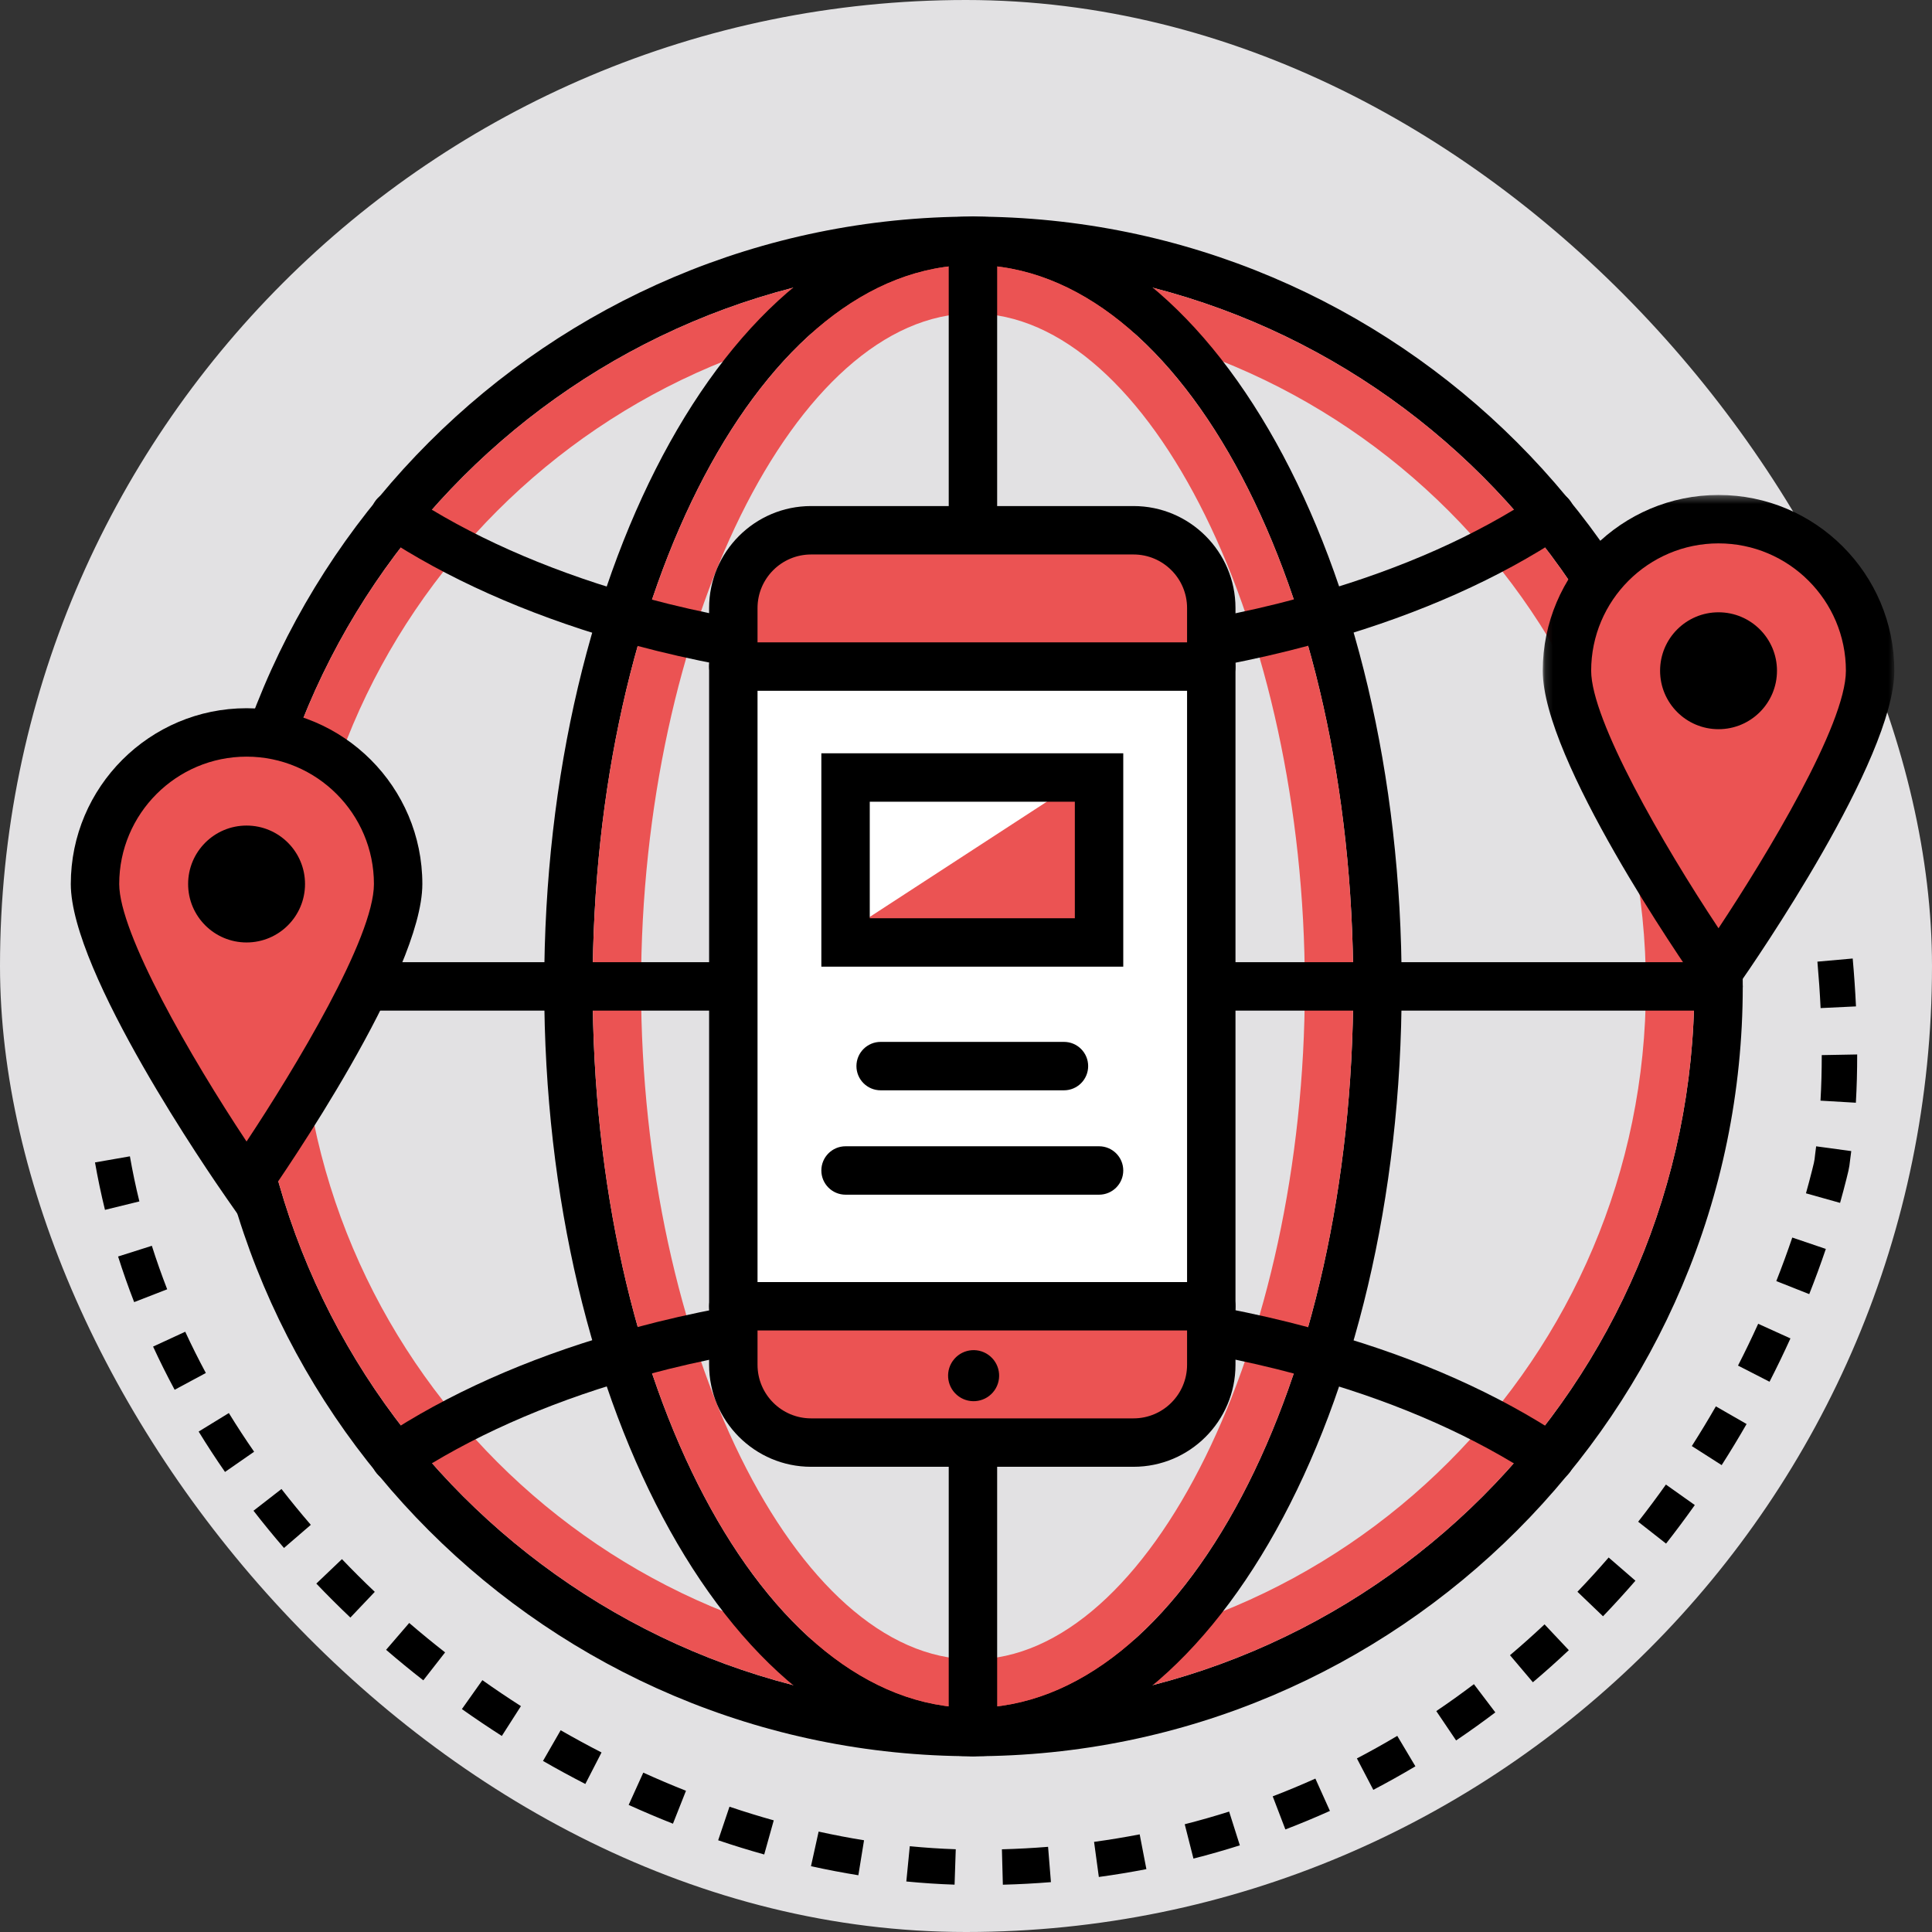 <?xml version="1.0" encoding="UTF-8"?>
<svg width="259px" height="259px" viewBox="0 0 259 259" version="1.1" xmlns="http://www.w3.org/2000/svg" xmlns:xlink="http://www.w3.org/1999/xlink">
    <rect x="0" y="0" width="259" height="259" fill="#333333" stroke="none"/>
    <!-- Generator: Sketch 55.1 (78136) - https://sketchapp.com -->
    <title>Group 5</title>
    <desc>Created with Sketch.</desc>
    <defs>
        <polygon id="path-1" points="0.14 0.3 47.27 0.3 47.27 69.825 0.14 69.825"></polygon>
    </defs>
    <g id="BTTV" stroke="none" stroke-width="1" fill="none" fill-rule="evenodd">
        <g id="Desktop/Features/Training" transform="translate(-245, -2250)">
            <g id="Feat-3-Copy" transform="translate(-360, 2167)">
                <g id="Group-5" transform="translate(605, 83)">
                    <rect id="Rectangle" fill="#E2E1E3" x="0" y="0" width="259" height="259" rx="129.5"></rect>
                    <g id="Illustration/Localisation" transform="translate(4, 5)">
                        <g id="Group-46" transform="translate(5.357, 23.214)">
                            <path d="M121.074,7.315 C67.749,7.315 24.366,50.699 24.366,104.023 C24.366,157.348 67.749,200.732 121.074,200.732 C174.399,200.732 217.782,157.348 217.782,104.023 C217.782,50.699 174.399,7.315 121.074,7.315 M121.074,207.222 C64.17,207.222 17.874,160.927 17.874,104.023 C17.874,47.12 64.17,0.824 121.074,0.824 C177.977,0.824 224.273,47.12 224.273,104.023 C224.273,160.927 177.977,207.222 121.074,207.222" id="Fill-1" fill="#000000"></path>
                            <path d="M121.074,13.805 C71.327,13.805 30.856,54.277 30.856,104.023 C30.856,153.77 71.327,194.241 121.074,194.241 C170.819,194.241 211.291,153.77 211.291,104.023 C211.291,54.277 170.819,13.805 121.074,13.805 M121.074,200.731 C67.749,200.731 24.366,157.348 24.366,104.023 C24.366,50.698 67.749,7.314 121.074,7.314 C174.399,7.314 217.782,50.698 217.782,104.023 C217.782,157.348 174.399,200.731 121.074,200.731" id="Fill-3" fill="#EB5353"></path>
                            <path d="M121.074,7.315 C92.961,7.315 70.09,50.699 70.09,104.023 C70.09,157.348 92.961,200.732 121.074,200.732 C149.186,200.732 172.057,157.348 172.057,104.023 C172.057,50.699 149.186,7.315 121.074,7.315 M121.074,207.222 C89.382,207.222 63.599,160.927 63.599,104.023 C63.599,47.12 89.382,0.824 121.074,0.824 C152.765,0.824 178.548,47.12 178.548,104.023 C178.548,160.927 152.765,207.222 121.074,207.222" id="Fill-5" fill="#000000"></path>
                            <path d="M121.074,13.805 C97.371,13.805 76.581,55.963 76.581,104.023 C76.581,152.083 97.371,194.241 121.074,194.241 C144.775,194.241 165.566,152.083 165.566,104.023 C165.566,55.963 144.775,13.805 121.074,13.805 M121.074,200.731 C92.961,200.731 70.09,157.348 70.09,104.023 C70.09,50.698 92.961,7.314 121.074,7.314 C149.186,7.314 172.057,50.698 172.057,104.023 C172.057,157.348 149.186,200.731 121.074,200.731" id="Fill-7" fill="#EB5353"></path>
                            <path d="M121.057,64.037 C104.38,64.037 87.797,61.792 73.103,57.544 C61.033,54.019 50.503,49.311 41.8,43.545 C40.305,42.555 39.896,40.542 40.886,39.049 C41.875,37.553 43.89,37.142 45.383,38.134 C53.544,43.537 63.48,47.972 74.915,51.312 C89.022,55.39 104.981,57.546 121.057,57.546 C137.202,57.546 153.172,55.377 167.237,51.273 C178.663,47.973 188.581,43.554 196.726,38.136 C198.217,37.148 200.23,37.551 201.226,39.042 C202.218,40.536 201.812,42.55 200.32,43.543 C191.623,49.325 181.101,54.025 169.046,57.506 C154.407,61.778 137.81,64.037 121.057,64.037" id="Fill-9" fill="#000000"></path>
                            <path d="M43.63,170.463 C42.58,170.463 41.55,169.955 40.925,169.016 C39.932,167.522 40.338,165.508 41.83,164.516 C50.576,158.699 61.11,153.989 73.141,150.513 C87.791,146.265 104.362,144.021 121.057,144.021 C137.788,144.021 154.373,146.279 169.018,150.552 C180.96,153.964 191.485,158.664 200.282,164.517 C201.774,165.51 202.18,167.524 201.186,169.016 C200.195,170.508 198.18,170.916 196.687,169.921 C188.563,164.517 178.374,159.976 167.218,156.788 C153.138,152.68 137.18,150.511 121.057,150.511 C104.963,150.511 89.018,152.668 74.946,156.749 C63.71,159.994 53.502,164.549 45.425,169.921 C44.873,170.287 44.247,170.463 43.63,170.463" id="Fill-11" fill="#000000"></path>
                            <path d="M121.074,207.222 C119.281,207.222 117.828,205.77 117.828,203.977 L117.828,4.07 C117.828,2.277 119.281,0.824 121.074,0.824 C122.866,0.824 124.319,2.277 124.319,4.07 L124.319,203.977 C124.319,205.77 122.866,207.222 121.074,207.222" id="Fill-13" fill="#000000"></path>
                            <path d="M221.027,107.268 L21.12,107.268 C19.327,107.268 17.874,105.816 17.874,104.023 C17.874,102.23 19.327,100.777 21.12,100.777 L221.027,100.777 C222.82,100.777 224.272,102.23 224.272,104.023 C224.272,105.816 222.82,107.268 221.027,107.268" id="Fill-15" fill="#000000"></path>
                            <path d="M44.018,90.295 C44.018,79.073 34.92,69.975 23.698,69.975 C12.477,69.975 3.379,79.073 3.379,90.295 C3.379,101.516 23.698,130.589 23.698,130.589 C23.698,130.589 44.018,101.516 44.018,90.295" id="Fill-17" fill="#EB5353"></path>
                            <path d="M23.698,73.22 C14.285,73.22 6.625,80.88 6.625,90.295 C6.625,96.907 16.207,113.54 23.695,124.816 C30.126,115.108 40.772,97.524 40.772,90.295 C40.772,80.88 33.112,73.22 23.698,73.22 L23.698,73.22 Z M23.698,136.255 L21.038,132.449 C18.899,129.387 0.134,102.195 0.134,90.295 C0.134,77.301 10.705,66.729 23.698,66.729 C36.691,66.729 47.262,77.301 47.262,90.295 C47.262,102.195 28.497,129.387 26.358,132.449 L23.698,136.255 Z" id="Fill-19" fill="#000000"></path>
                            <path d="M31.534,90.295 C31.534,85.967 28.026,82.46 23.698,82.46 C19.37,82.46 15.862,85.967 15.862,90.295 C15.862,94.622 19.37,98.13 23.698,98.13 C28.026,98.13 31.534,94.622 31.534,90.295" id="Fill-21" fill="#000000"></path>
                            <path d="M241.346,61.704 C241.346,50.483 232.249,41.384 221.026,41.384 C209.804,41.384 200.707,50.483 200.707,61.704 C200.707,72.926 221.026,101.999 221.026,101.999 C221.026,101.999 241.346,72.926 241.346,61.704" id="Fill-23" fill="#EB5353"></path>
                            <g id="Group-27" transform="translate(197.321, 37.839)">
                                <mask id="mask-2" fill="white">
                                    <use xlink:href="#path-1"></use>
                                </mask>
                                <g id="Clip-26"></g>
                                <path d="M23.705,6.791 C14.29,6.791 6.63,14.45 6.63,23.866 C6.63,30.476 16.214,47.11 23.702,58.386 C30.133,48.678 40.78,31.094 40.78,23.866 C40.78,14.45 33.12,6.791 23.705,6.791 L23.705,6.791 Z M23.705,69.825 L21.046,66.019 C18.906,62.958 0.14,35.766 0.14,23.866 C0.14,10.871 10.712,0.3 23.705,0.3 C36.698,0.3 47.27,10.871 47.27,23.866 C47.27,35.766 28.505,62.958 26.365,66.019 L23.705,69.825 Z" id="Fill-25" fill="#000000" mask="url(#mask-2)"></path>
                            </g>
                            <path d="M228.862,61.704 C228.862,57.376 225.354,53.869 221.026,53.869 C216.699,53.869 213.191,57.376 213.191,61.704 C213.191,66.032 216.699,69.54 221.026,69.54 C225.354,69.54 228.862,66.032 228.862,61.704" id="Fill-28" fill="#000000"></path>
                            <path d="M234.709,106.928 C234.61,104.856 234.465,102.775 234.281,100.703 L239.012,100.282 C239.203,102.419 239.351,104.565 239.453,106.702 L234.709,106.928 Z M239.436,119.615 L234.695,119.337 C234.811,117.345 234.865,115.303 234.863,113.232 L239.613,113.145 C239.615,115.395 239.558,117.531 239.436,119.615 L239.436,119.615 Z M237.32,133.042 L232.746,131.759 C233.036,130.727 233.311,129.697 233.568,128.672 C234.027,126.846 233.821,127.587 234.112,125.459 L238.819,126.099 C238.504,128.403 238.676,127.834 238.175,129.828 C237.906,130.897 237.621,131.967 237.32,133.042 L237.32,133.042 Z M4.715,133.978 C4.198,131.872 3.748,129.731 3.379,127.618 L8.058,126.802 C8.409,128.81 8.835,130.843 9.328,132.846 L4.715,133.978 Z M233.186,145.273 L228.77,143.526 C229.538,141.581 230.253,139.635 230.912,137.689 L235.411,139.214 C234.728,141.234 233.985,143.254 233.186,145.273 L233.186,145.273 Z M8.628,146.345 C7.846,144.332 7.127,142.292 6.473,140.23 L11,138.795 C11.623,140.762 12.312,142.705 13.056,144.626 L8.628,146.345 Z M227.863,157.019 L223.637,154.853 C224.589,152.995 225.49,151.126 226.341,149.25 L230.667,151.211 C229.786,153.153 228.85,155.091 227.863,157.019 L227.863,157.019 Z M14.055,158.096 C13.033,156.195 12.07,154.265 11.165,152.307 L15.476,150.316 C16.34,152.186 17.263,154.031 18.239,155.847 L14.055,158.096 Z M221.445,168.198 L217.445,165.641 C218.565,163.885 219.642,162.108 220.668,160.32 L224.787,162.687 C223.723,164.538 222.61,166.377 221.445,168.198 L221.445,168.198 Z M20.807,169.112 C19.578,167.338 18.4,165.535 17.274,163.699 L21.322,161.216 C22.402,162.973 23.53,164.704 24.71,166.402 L20.807,169.112 Z M213.992,178.719 L210.253,175.787 C211.537,174.15 212.777,172.487 213.97,170.803 L217.845,173.55 C216.608,175.295 215.323,177.02 213.992,178.719 L213.992,178.719 Z M28.713,179.303 C27.307,177.673 25.944,176.01 24.627,174.312 L28.378,171.399 C29.645,173.032 30.956,174.634 32.31,176.202 L28.713,179.303 Z M205.54,188.461 L202.111,185.174 C203.549,183.674 204.945,182.142 206.296,180.581 L209.887,183.693 C208.482,185.312 207.034,186.902 205.54,188.461 L205.54,188.461 Z M37.614,188.633 C36.055,187.153 34.531,185.634 33.048,184.078 L36.484,180.801 C37.914,182.298 39.383,183.761 40.886,185.187 L37.614,188.633 Z M47.391,197.047 C45.696,195.725 44.032,194.36 42.403,192.956 L45.501,189.356 C47.075,190.711 48.68,192.027 50.313,193.302 L47.391,197.047 Z M196.138,197.307 L193.07,193.679 C194.655,192.338 196.198,190.96 197.7,189.546 L200.956,193.003 C199.393,194.476 197.787,195.911 196.138,197.307 L196.138,197.307 Z M57.917,204.505 C56.108,203.347 54.322,202.145 52.564,200.902 L55.31,197.023 C57.006,198.227 58.73,199.387 60.478,200.504 L57.917,204.505 Z M185.846,205.107 L183.189,201.17 C184.91,200.009 186.59,198.804 188.232,197.561 L191.103,201.345 C189.392,202.642 187.64,203.896 185.846,205.107 L185.846,205.107 Z M69.112,210.942 C67.202,209.96 65.308,208.932 63.437,207.854 L65.805,203.739 C67.612,204.776 69.437,205.77 71.283,206.719 L69.112,210.942 Z M174.745,211.728 L172.546,207.516 C174.387,206.555 176.189,205.547 177.958,204.493 L180.389,208.575 C178.545,209.672 176.666,210.724 174.745,211.728 L174.745,211.728 Z M80.858,216.267 C78.866,215.48 76.886,214.639 74.92,213.749 L76.88,209.422 C78.775,210.282 80.684,211.092 82.604,211.852 L80.858,216.267 Z M162.959,217.037 L161.261,212.6 C163.202,211.857 165.108,211.063 166.979,210.22 L168.93,214.553 C166.976,215.432 164.986,216.261 162.959,217.037 L162.959,217.037 Z M93.092,220.394 C91.027,219.818 88.969,219.182 86.919,218.489 L88.437,213.989 C90.408,214.654 92.384,215.265 94.37,215.82 L93.092,220.394 Z M150.634,220.945 L149.465,216.34 C151.483,215.828 153.467,215.261 155.418,214.643 L156.853,219.17 C154.815,219.816 152.742,220.408 150.634,220.945 L150.634,220.945 Z M105.713,223.178 C103.598,222.837 101.478,222.431 99.362,221.965 L100.386,217.326 C102.416,217.774 104.445,218.162 106.474,218.49 L105.713,223.178 Z M137.951,223.409 L137.312,218.703 C139.378,218.421 141.418,218.084 143.426,217.696 L144.326,222.359 C142.231,222.764 140.108,223.115 137.951,223.409 L137.951,223.409 Z M118.612,224.438 C116.465,224.368 114.307,224.225 112.143,224.013 L112.606,219.286 C114.669,219.487 116.725,219.624 118.77,219.692 L118.612,224.438 Z M125.084,224.446 L124.957,219.7 C127.047,219.642 129.111,219.533 131.146,219.368 L131.529,224.102 C129.41,224.273 127.261,224.389 125.084,224.446 L125.084,224.446 Z" id="Fill-30" fill="#000000"></path>
                            <path d="M153.196,147.075 L153.196,154.923 C153.196,160.683 148.527,165.336 142.781,165.336 L99.546,165.336 C93.785,165.336 89.132,160.683 89.132,154.923 L89.132,147.075 L153.196,147.075 Z" id="Fill-32" fill="#EB5353"></path>
                            <path d="M153.02,53.124 L153.02,60.972 L88.956,60.972 L88.956,53.124 C88.956,47.38 93.609,42.71 99.37,42.71 L142.606,42.71 C148.351,42.71 153.02,47.38 153.02,53.124" id="Fill-34" fill="#EB5353"></path>
                            <polygon id="Fill-36" fill="#FFFFFF" points="88.956 146.907 153.02 146.907 153.02 61.139 88.956 61.139"></polygon>
                            <path d="M99.373,46.118 C95.416,46.118 92.196,49.338 92.196,53.295 L92.196,154.753 C92.196,158.71 95.416,161.93 99.373,161.93 L142.602,161.93 C146.56,161.93 149.779,158.71 149.779,154.753 L149.779,53.295 C149.779,49.338 146.56,46.118 142.602,46.118 L99.373,46.118 Z M142.602,168.421 L99.373,168.421 C91.836,168.421 85.705,162.29 85.705,154.753 L85.705,53.295 C85.705,45.758 91.836,39.627 99.373,39.627 L142.602,39.627 C150.139,39.627 156.27,45.758 156.27,53.295 L156.27,154.753 C156.27,162.29 150.139,168.421 142.602,168.421 L142.602,168.421 Z" id="Fill-38" fill="#000000"></path>
                            <path d="M153.025,150.147 L88.951,150.147 C87.159,150.147 85.706,148.695 85.706,146.902 C85.706,145.109 87.159,143.656 88.951,143.656 L153.025,143.656 C154.817,143.656 156.27,145.109 156.27,146.902 C156.27,148.695 154.817,150.147 153.025,150.147" id="Fill-39" fill="#000000"></path>
                            <path d="M153.025,64.39 L88.951,64.39 C87.159,64.39 85.706,62.937 85.706,61.144 C85.706,59.351 87.159,57.898 88.951,57.898 L153.025,57.898 C154.817,57.898 156.27,59.351 156.27,61.144 C156.27,62.937 154.817,64.39 153.025,64.39" id="Fill-40" fill="#000000"></path>
                            <path d="M123.404,153.619 C121.976,152.381 119.814,152.536 118.577,153.965 C117.34,155.394 117.494,157.554 118.923,158.793 C120.352,160.03 122.512,159.875 123.75,158.446 C124.987,157.019 124.833,154.857 123.404,153.619" id="Fill-41" fill="#000000"></path>
                            <path d="M133.275,117.951 L108.701,117.951 C106.908,117.951 105.455,116.498 105.455,114.705 C105.455,112.912 106.908,111.459 108.701,111.459 L133.275,111.459 C135.068,111.459 136.52,112.912 136.52,114.705 C136.52,116.498 135.068,117.951 133.275,117.951" id="Fill-42" fill="#000000"></path>
                            <path d="M137.979,131.944 L103.996,131.944 C102.204,131.944 100.751,130.491 100.751,128.699 C100.751,126.907 102.204,125.453 103.996,125.453 L137.979,125.453 C139.772,125.453 141.225,126.907 141.225,128.699 C141.225,130.491 139.772,131.944 137.979,131.944" id="Fill-43" fill="#000000"></path>
                            <polygon id="Fill-44" fill="#EB5353" points="103.996 96.817 137.979 96.817 137.979 74.703"></polygon>
                            <path d="M107.241,94.885 L134.734,94.885 L134.734,79.263 L107.241,79.263 L107.241,94.885 Z M100.751,101.375 L141.225,101.375 L141.225,72.771 L100.751,72.771 L100.751,101.375 Z" id="Fill-45" fill="#000000"></path>
                        </g>
                    </g>
                </g>
            </g>
            <g id="dfdfdfd"></g>
        </g>
    </g>
</svg>